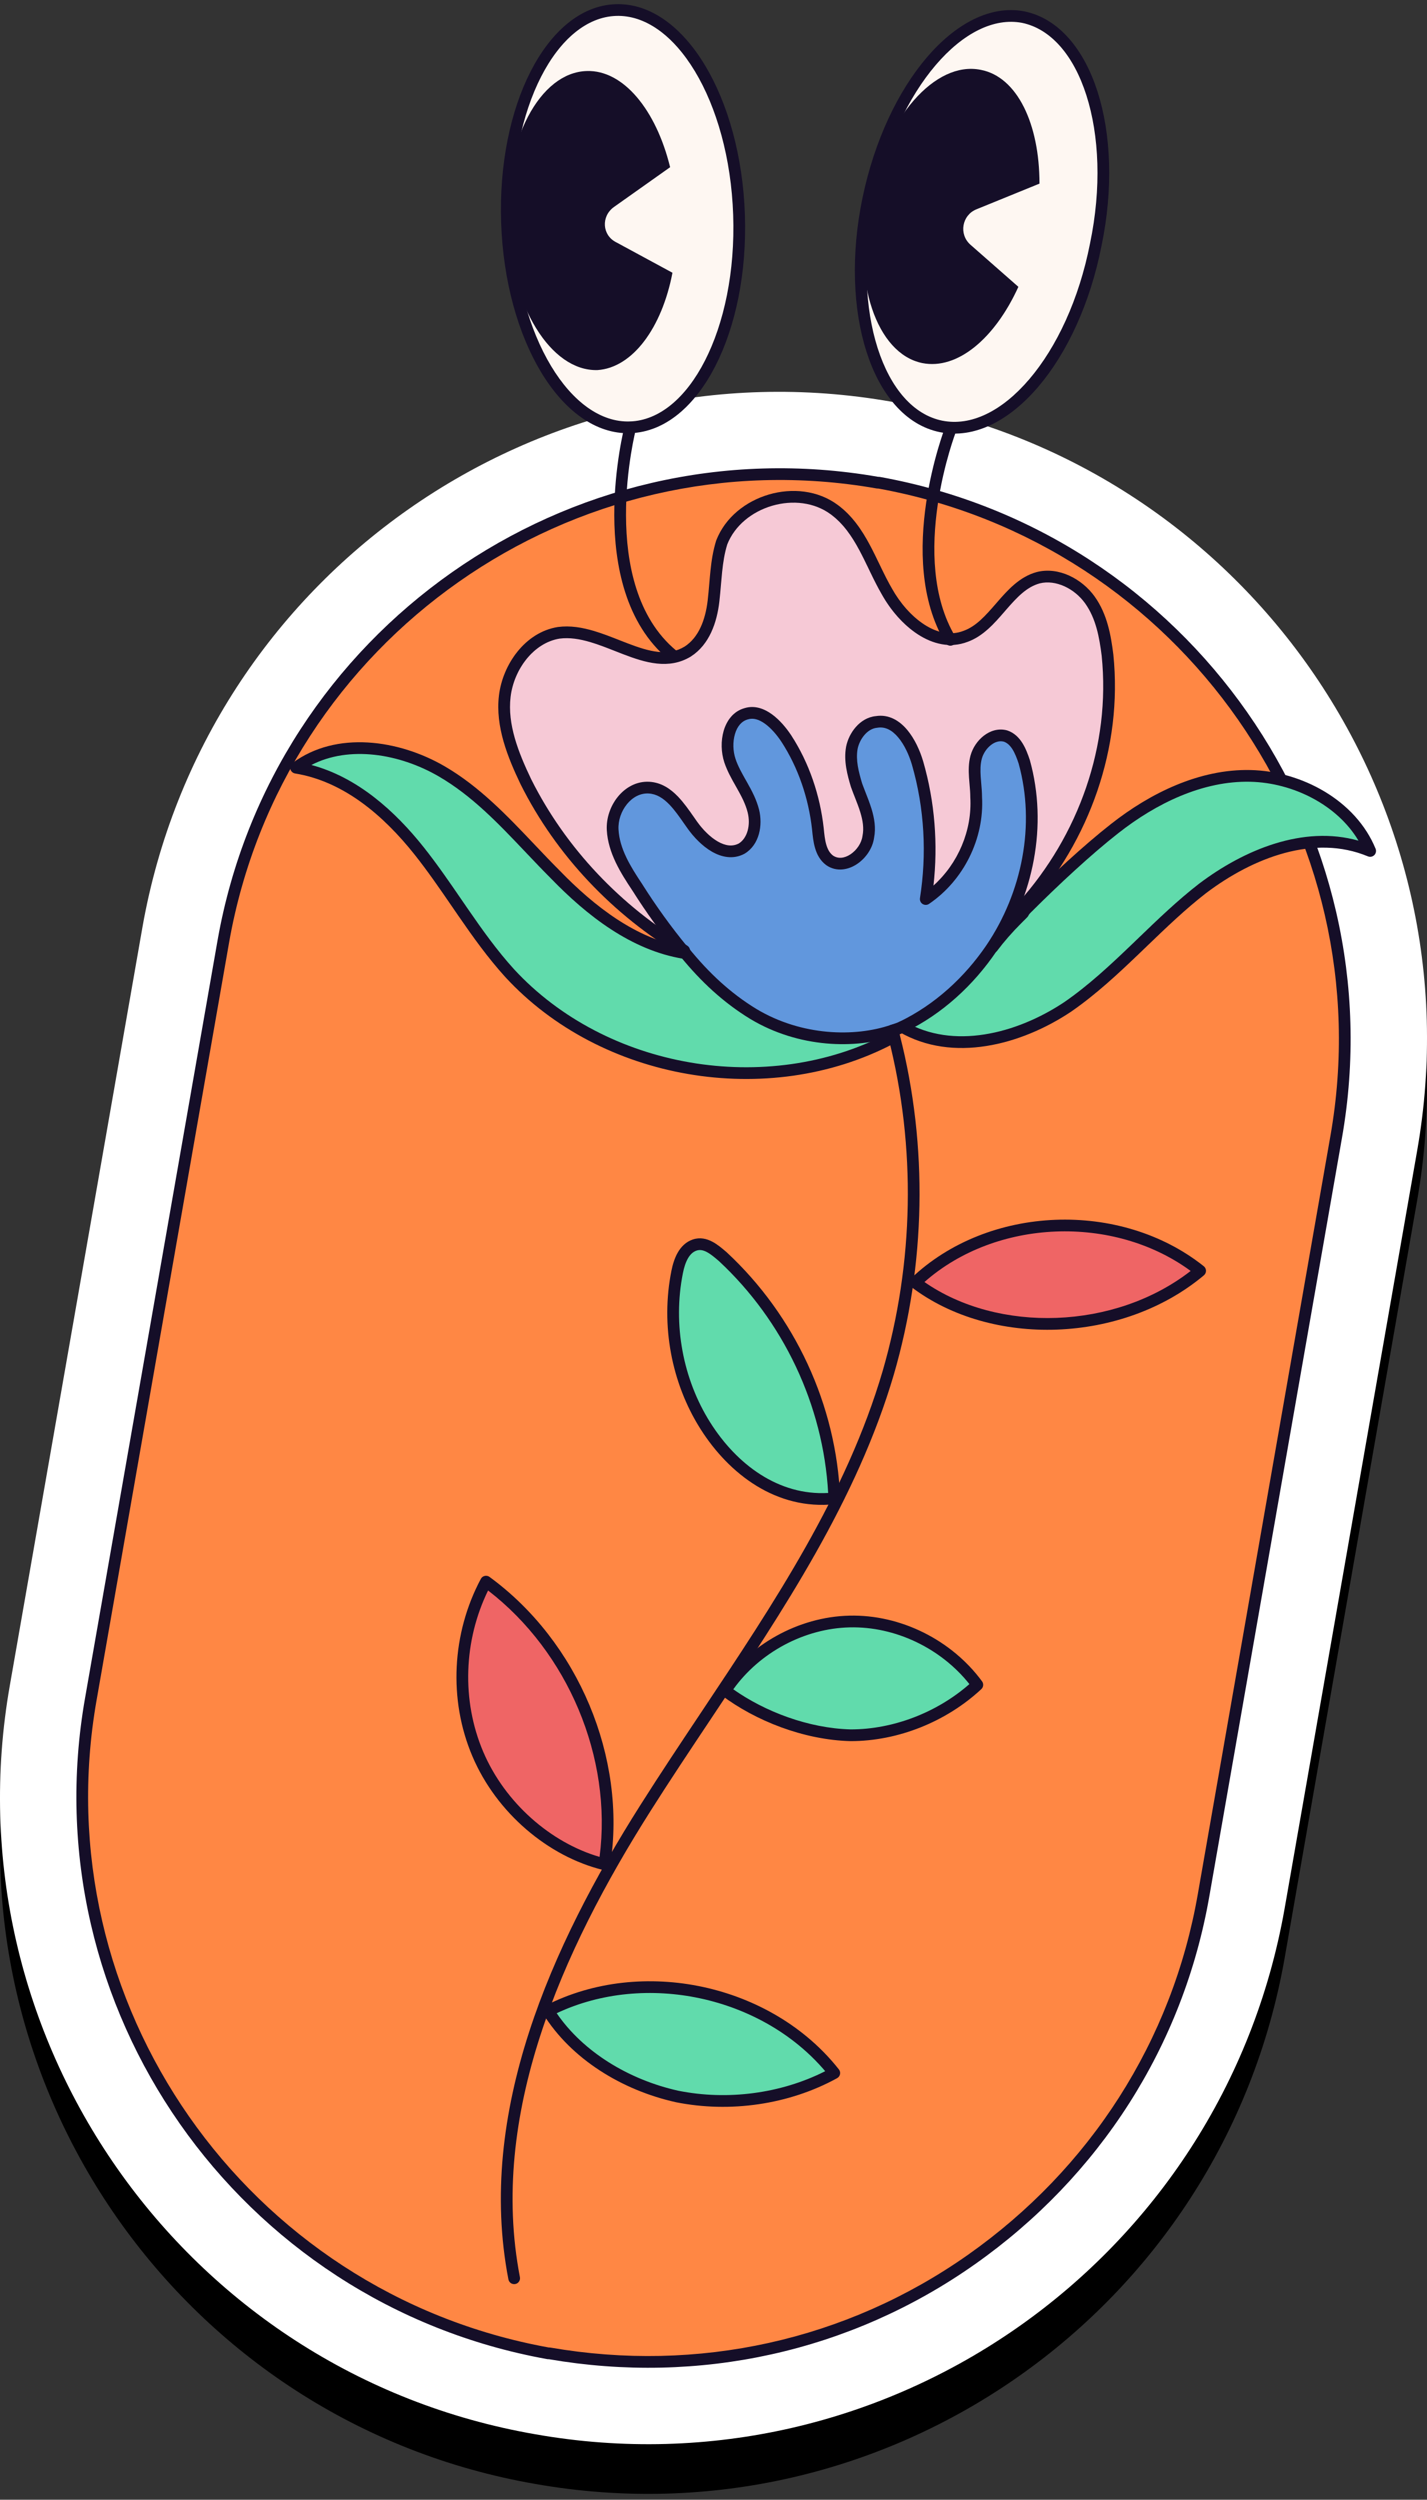 <svg width="177" height="310" viewBox="0 0 177 310" fill="none" xmlns="http://www.w3.org/2000/svg">
<rect x="0" y="0" width="177" height="310" fill="#333333" stroke="none"/>
<path d="M66.393 308.042C110.026 315.75 151.624 286.516 159.332 242.882L175.768 148.924C183.476 105.291 154.242 63.694 110.608 55.985C66.975 48.276 25.377 77.511 17.669 121.144L1.233 215.102C-6.475 258.736 22.759 300.479 66.393 308.042Z" fill="black"/>
<path d="M66.393 301.881C110.026 309.59 151.624 280.355 159.332 236.722L175.768 142.764C183.476 99.13 154.242 57.533 110.608 49.824C66.975 42.116 25.377 71.35 17.669 114.984L1.233 208.941C-6.475 252.575 22.759 294.318 66.393 301.881Z" fill="white"/>
<path d="M68.138 291.845C86.61 295.045 105.227 290.973 120.498 280.21C135.77 269.447 146.097 253.448 149.297 234.976L165.732 141.019C172.422 103.057 146.97 66.696 109.008 59.86H108.863C70.756 53.169 34.395 78.768 27.704 116.729L11.269 210.687C4.578 248.648 30.031 285.01 67.993 291.845H68.138Z" fill="#FF8744"/>
<path fill-rule="evenodd" clip-rule="evenodd" d="M28.421 116.854C35.042 79.288 71.027 53.955 108.737 60.576C108.779 60.584 108.821 60.587 108.863 60.587H108.943C146.476 67.382 171.633 103.348 165.016 140.892L148.58 234.852C145.414 253.129 135.197 268.961 120.08 279.615C104.968 290.265 86.547 294.296 68.262 291.129C68.221 291.122 68.18 291.118 68.138 291.118H68.058C30.525 284.324 5.368 248.357 11.985 210.813L28.421 116.854ZM108.926 59.133C70.446 52.412 33.745 78.268 26.988 116.603L10.553 210.561C3.793 248.918 29.51 285.654 67.864 292.561C67.895 292.567 67.927 292.57 67.959 292.572C67.97 292.572 67.982 292.573 67.993 292.573H68.076C86.714 295.785 105.502 291.668 120.917 280.804C136.343 269.933 146.78 253.766 150.013 235.1L166.448 141.145C173.209 102.787 147.491 66.051 109.137 59.144C109.095 59.137 109.052 59.133 109.008 59.133H108.926Z" fill="#150E28"/>
<path d="M67.993 249.375C71.338 254.757 77.301 258.684 83.846 259.993C90.391 261.447 97.518 260.284 103.336 257.084C95.336 246.757 79.628 243.412 67.993 249.375Z" fill="#61DBAC"/>
<path d="M83.992 157.599C82.683 164.144 83.992 171.126 87.482 176.653C90.973 182.325 96.645 186.543 103.481 185.67C103.045 174.326 97.954 163.417 89.664 155.709C88.646 154.836 87.482 153.818 86.173 154.254C84.864 154.69 84.283 156.29 83.992 157.599Z" fill="#61DBAC"/>
<path d="M105.518 200.942C99.409 201.088 93.446 204.433 90.1 209.523C94.173 212.723 99.991 214.905 105.663 215.05C111.481 215.05 117.299 212.723 121.371 208.796C117.735 203.851 111.626 200.797 105.518 200.942Z" fill="#61DBAC"/>
<path d="M60.284 196.142C56.794 202.687 56.357 210.687 59.266 217.523C62.175 224.359 68.429 229.595 74.829 231.195C76.865 217.959 71.047 203.997 60.284 196.142Z" fill="#EF6565"/>
<path d="M113.517 159.054C122.971 166.326 138.97 166.035 148.86 157.599C138.825 149.455 122.971 150.182 113.517 159.054Z" fill="#EF6565"/>
<path d="M127.044 94.476C129.08 102.33 127.334 110.766 122.971 117.602C123.844 116.438 124.862 115.275 126.025 114.111C126.171 113.966 126.171 113.966 126.316 113.82C126.462 113.675 126.607 113.529 126.753 113.384C126.898 113.239 127.044 113.093 127.189 112.802C134.752 104.366 138.825 92.876 137.661 81.677C137.37 79.204 136.934 76.732 135.479 74.841C134.025 72.805 131.552 71.496 129.08 72.078C125.298 72.95 123.698 78.041 120.062 79.35C116.135 80.659 112.208 77.314 110.317 73.823C108.281 70.187 106.972 65.969 103.772 63.642C99.263 60.296 91.846 62.478 89.81 67.714C88.937 70.041 89.082 72.514 88.791 74.986C88.501 77.459 87.628 79.932 85.592 81.241C80.792 84.15 75.12 78.041 69.593 78.913C65.957 79.495 63.339 83.131 62.902 86.767C62.466 90.404 63.775 94.04 65.52 97.385C69.883 106.112 76.719 113.384 85.155 118.329C83.119 115.857 81.228 113.093 79.483 110.475C78.028 108.293 76.574 105.966 76.429 103.348C76.429 100.73 78.319 97.821 80.937 98.112C83.41 98.258 84.864 100.73 86.319 102.767C87.773 104.803 90.246 106.839 92.428 105.675C93.882 104.803 94.318 102.767 93.882 101.021C93.3 98.84 91.7 96.949 90.973 94.767C90.246 92.585 90.682 89.531 93.009 88.949C95.046 88.367 96.936 90.258 97.954 92.004C100.136 95.349 101.445 99.276 101.882 103.203C102.027 104.657 102.172 106.257 103.336 107.13C105.081 108.439 107.845 106.548 108.136 104.221C108.427 102.039 107.408 99.858 106.681 97.821C106.099 96.367 105.663 94.767 106.099 93.167C106.39 91.567 107.554 90.113 109.154 89.967C111.772 89.531 113.517 92.585 114.244 95.058C115.844 100.439 116.135 106.257 115.262 111.93C119.335 109.166 121.662 104.221 121.517 99.276C121.371 97.676 121.08 95.931 121.517 94.331C121.953 92.731 123.553 91.276 125.153 91.713C126.171 91.567 126.753 93.167 127.044 94.476Z" fill="#F6C9D6"/>
<path d="M80.646 97.531C78.028 97.385 75.992 100.149 76.138 102.767C76.283 105.385 77.737 107.712 79.192 109.893C80.937 112.657 82.828 115.275 84.864 117.747C84.864 117.893 85.01 117.893 85.01 117.893C87.482 120.947 90.246 123.565 93.591 125.602C99.118 129.092 106.099 129.238 110.754 127.638C111.19 127.492 111.626 127.347 111.917 127.201C116.426 125.02 120.208 121.529 122.971 117.457C127.48 110.766 129.225 102.185 127.044 94.331C126.607 93.022 126.025 91.567 124.716 91.131C123.117 90.695 121.517 92.149 121.08 93.749C120.644 95.349 121.08 97.094 121.08 98.694C121.371 103.639 118.899 108.584 114.826 111.348C115.699 105.821 115.408 100.003 113.808 94.476C113.081 92.004 111.335 88.949 108.717 89.386C107.118 89.531 105.954 91.131 105.663 92.585C105.372 94.185 105.809 95.785 106.245 97.24C106.972 99.276 108.136 101.458 107.699 103.639C107.408 105.821 104.79 107.857 102.9 106.548C101.736 105.676 101.591 104.076 101.445 102.621C101.009 98.694 99.7 94.767 97.518 91.422C96.355 89.677 94.464 87.786 92.573 88.368C90.391 88.949 89.809 92.004 90.537 94.185C91.264 96.367 92.864 98.112 93.446 100.439C93.882 102.185 93.446 104.221 91.991 105.094C89.809 106.257 87.337 104.221 85.882 102.185C84.719 100.149 83.119 97.676 80.646 97.531Z" fill="#6197DD"/>
<path d="M110.754 127.783C106.245 129.383 99.263 129.238 93.591 125.747C90.246 123.711 87.482 121.093 85.01 118.038L84.719 118.184C78.465 117.166 73.083 112.948 68.72 108.439C64.211 103.93 60.139 98.839 54.612 95.64C49.085 92.44 41.667 91.422 36.577 95.203C42.831 96.221 47.921 100.585 51.848 105.53C55.775 110.475 58.83 116.002 63.048 120.656C74.683 133.31 95.046 136.801 110.317 128.801L110.899 128.656C110.899 128.365 110.754 128.074 110.754 127.783Z" fill="#61DBAC"/>
<path d="M126.025 113.966C124.862 115.129 123.844 116.293 122.971 117.456C120.208 121.674 116.426 125.02 111.917 127.201C118.171 130.837 126.316 128.801 132.425 124.729C138.534 120.511 143.333 114.548 149.151 110.039C155.115 105.53 162.969 102.476 169.95 105.385C167.623 99.712 161.223 96.222 155.115 96.076C149.006 95.931 143.043 98.84 138.243 102.621C134.898 105.239 130.825 109.021 127.334 112.511C127.189 112.657 127.044 112.802 126.898 113.093C126.753 113.239 126.607 113.384 126.462 113.529C126.171 113.82 126.025 113.966 126.025 113.966Z" fill="#61DBAC"/>
<path fill-rule="evenodd" clip-rule="evenodd" d="M110.754 127.056C110.352 127.056 110.026 127.381 110.026 127.783C110.026 128.037 110.089 128.267 110.127 128.401C110.137 128.436 110.145 128.462 110.151 128.484C110.16 128.514 110.166 128.535 110.173 128.56C110.173 128.561 110.174 128.563 110.174 128.564C110.177 128.607 110.184 128.649 110.195 128.69C113.653 142.234 113.365 156.646 109.474 170.049C104.97 185.36 96.003 198.808 87.006 212.3C84.456 216.123 81.904 219.95 79.45 223.824C68.378 241.307 59.078 262.023 63.061 282.675C63.137 283.069 63.518 283.327 63.913 283.251C64.307 283.175 64.565 282.794 64.489 282.399C60.618 262.327 69.644 242.027 80.679 224.602C83.089 220.797 85.612 217.015 88.144 213.219C97.163 199.698 106.297 186.004 110.87 170.458L110.87 170.456C114.827 156.826 115.126 142.172 111.619 128.39C111.609 128.305 111.591 128.233 111.58 128.193C111.568 128.148 111.551 128.09 111.538 128.045C111.533 128.028 111.529 128.013 111.526 128.001C111.491 127.881 111.481 127.819 111.481 127.783C111.481 127.381 111.155 127.056 110.754 127.056ZM110.178 128.581C110.178 128.582 110.178 128.58 110.177 128.577C110.178 128.58 110.178 128.581 110.178 128.581Z" fill="#150E28"/>
<path fill-rule="evenodd" clip-rule="evenodd" d="M121.812 208.511C118.038 203.378 111.706 200.209 105.355 200.361C99.005 200.512 92.822 203.981 89.347 209.269C89.136 209.59 89.211 210.02 89.519 210.251C93.697 213.385 99.658 215.773 105.499 215.923L105.518 215.923C111.379 215.923 117.372 213.523 121.721 209.474C121.991 209.222 122.03 208.808 121.812 208.511ZM120.241 208.851C116.202 212.386 110.792 214.466 105.527 214.469C100.281 214.332 94.882 212.266 90.955 209.497C94.232 204.926 99.753 201.949 105.389 201.815C111.038 201.68 116.705 204.401 120.241 208.851Z" fill="#150E28"/>
<path fill-rule="evenodd" clip-rule="evenodd" d="M60.122 195.434C59.916 195.481 59.742 195.614 59.642 195.8C56.051 202.534 55.599 210.764 58.597 217.808C61.593 224.848 68.027 230.245 74.801 231.901C74.999 231.95 75.208 231.913 75.378 231.8C75.547 231.687 75.661 231.508 75.693 231.307C77.772 217.942 71.691 203.566 60.713 195.555C60.543 195.431 60.327 195.386 60.122 195.434ZM74.37 230.28C68.338 228.525 62.641 223.597 59.935 217.238C57.226 210.871 57.508 203.451 60.539 197.242C70.439 204.864 75.967 217.973 74.37 230.28Z" fill="#150E28"/>
<path fill-rule="evenodd" clip-rule="evenodd" d="M149.314 157.031C138.998 148.808 122.591 149.4 113.015 158.527C112.861 158.674 112.779 158.882 112.791 159.095C112.803 159.308 112.908 159.505 113.078 159.633C122.96 167.12 139.189 166.655 149.328 158.157C149.495 158.016 149.59 157.809 149.588 157.59C149.585 157.372 149.484 157.167 149.314 157.031ZM114.665 158.988C123.809 165.346 138.254 164.947 147.684 157.615C138.13 150.596 123.559 151.141 114.665 158.988Z" fill="#150E28"/>
<path fill-rule="evenodd" clip-rule="evenodd" d="M89.18 156.397C97.156 163.818 102.116 174.254 102.722 185.148C96.563 185.496 91.383 181.613 88.097 176.41C84.707 171.041 83.432 164.25 84.705 157.887C84.843 157.197 85.041 156.556 85.331 156.053C85.616 155.558 85.965 155.236 86.403 155.089C86.805 154.956 87.21 155.025 87.687 155.278C88.18 155.54 88.658 155.949 89.18 156.397ZM88.369 153.994C87.682 153.629 86.851 153.407 85.943 153.71C85.073 154 84.477 154.622 84.07 155.327C83.669 156.025 83.431 156.839 83.279 157.602C81.933 164.33 83.277 171.501 86.868 177.186C90.442 182.846 96.345 187.306 103.558 186.539C103.939 186.498 104.223 186.17 104.208 185.788C103.764 174.247 98.588 163.159 90.159 155.321C90.152 155.315 90.145 155.308 90.137 155.302C90.117 155.285 90.097 155.267 90.076 155.249C89.595 154.837 89.009 154.333 88.369 153.994Z" fill="#150E28"/>
<path fill-rule="evenodd" clip-rule="evenodd" d="M104.052 256.634C95.691 246.032 79.604 242.608 67.661 248.728C67.48 248.821 67.346 248.985 67.292 249.181C67.238 249.377 67.268 249.587 67.375 249.759C70.844 255.34 77.14 259.215 83.834 260.703L83.849 260.706C90.556 262.047 97.858 261.007 103.832 257.721C104.019 257.618 104.152 257.438 104.194 257.229C104.237 257.019 104.185 256.802 104.052 256.634ZM102.356 256.856C96.844 259.645 90.235 260.498 84.142 259.281C78.029 257.921 72.351 254.491 69.05 249.666C80.037 244.482 94.459 247.545 102.356 256.856Z" fill="#150E28"/>
<path fill-rule="evenodd" clip-rule="evenodd" d="M96.911 91.968C99.023 95.207 100.297 99.02 100.722 102.843C100.724 102.868 100.727 102.894 100.73 102.92C100.799 103.612 100.878 104.412 101.092 105.15C101.318 105.931 101.712 106.712 102.463 107.275C102.468 107.279 102.473 107.283 102.479 107.287C102.481 107.288 102.483 107.29 102.486 107.292C103.755 108.171 105.219 107.876 106.303 107.153C107.373 106.44 108.233 105.221 108.417 103.905C108.662 102.653 108.445 101.436 108.104 100.318C107.897 99.639 107.616 98.923 107.354 98.254C107.203 97.867 107.057 97.497 106.936 97.158C106.499 95.699 106.125 94.266 106.377 92.867C106.499 92.264 106.806 91.62 107.246 91.12C107.685 90.62 108.216 90.307 108.783 90.255C108.801 90.254 108.819 90.251 108.837 90.248C109.793 90.089 110.649 90.541 111.415 91.453C112.183 92.368 112.763 93.647 113.11 94.825C114.678 100.245 114.965 105.954 114.108 111.38C114.063 111.666 114.192 111.952 114.436 112.107C114.681 112.263 114.995 112.258 115.234 112.095C119.511 109.193 122.105 104.015 121.807 98.818C121.806 98.266 121.754 97.671 121.706 97.109C121.682 96.835 121.659 96.569 121.642 96.32C121.589 95.506 121.596 94.767 121.782 94.086C121.959 93.438 122.378 92.808 122.908 92.396C123.429 91.991 123.99 91.84 124.506 91.973C124.937 92.123 125.286 92.447 125.591 92.934C125.902 93.433 126.133 94.045 126.348 94.689C128.459 102.312 126.767 110.667 122.369 117.195C119.668 121.174 115.98 124.573 111.6 126.692L111.592 126.696C111.358 126.813 110.98 126.941 110.524 127.093L110.517 127.095C106.052 128.63 99.442 128.496 93.822 125.125C90.564 123.141 87.862 120.586 85.43 117.581C85.391 117.534 85.348 117.492 85.301 117.457C85.294 117.448 85.287 117.439 85.28 117.431C83.264 114.982 81.391 112.389 79.661 109.651L79.652 109.635C78.185 107.436 76.851 105.265 76.718 102.872C76.656 101.755 77.063 100.586 77.773 99.718C78.48 98.854 79.435 98.346 80.46 98.402C81.439 98.46 82.259 98.975 83.049 99.797C83.684 100.459 84.239 101.254 84.816 102.079C84.972 102.302 85.13 102.527 85.291 102.753C86.056 103.824 87.109 104.928 88.301 105.615C89.499 106.305 90.942 106.623 92.333 105.881C92.344 105.875 92.355 105.869 92.365 105.863C94.206 104.758 94.628 102.317 94.151 100.409C93.834 99.14 93.243 98.047 92.679 97.046C92.628 96.955 92.577 96.865 92.526 96.776C92.008 95.859 91.533 95.02 91.227 94.101C90.908 93.146 90.878 91.989 91.162 91.028C91.445 90.067 91.997 89.419 92.76 89.216C92.769 89.213 92.778 89.211 92.787 89.208C93.424 89.012 94.13 89.206 94.892 89.757C95.65 90.305 96.356 91.136 96.911 91.968ZM92.372 87.814C93.621 87.436 94.801 87.895 95.745 88.578C96.695 89.266 97.515 90.251 98.123 91.164L98.127 91.17C100.377 94.62 101.72 98.657 102.168 102.686L102.171 102.718C102.245 103.454 102.313 104.138 102.489 104.746C102.662 105.342 102.919 105.795 103.325 106.103C103.944 106.525 104.73 106.453 105.496 105.943C106.274 105.425 106.864 104.544 106.978 103.689C106.981 103.673 106.983 103.657 106.986 103.642C107.171 102.72 107.024 101.763 106.713 100.743C106.516 100.098 106.281 99.5 106.038 98.884C105.879 98.48 105.717 98.068 105.56 97.63C105.556 97.618 105.552 97.606 105.548 97.594C105.116 96.153 104.621 94.394 104.948 92.601L104.95 92.588C105.12 91.739 105.539 90.858 106.153 90.16C106.763 89.466 107.604 88.91 108.624 88.809C110.273 88.546 111.59 89.4 112.529 90.518C113.469 91.639 114.125 93.123 114.506 94.416L114.507 94.419C115.966 99.461 116.356 104.736 115.785 109.822C118.824 107.102 120.596 102.987 120.354 98.882C120.353 98.868 120.353 98.854 120.353 98.84C120.353 98.341 120.31 97.853 120.264 97.326C120.238 97.037 120.212 96.736 120.191 96.414C120.135 95.555 120.128 94.622 120.379 93.703C120.638 92.751 121.237 91.853 122.016 91.248C122.798 90.64 123.829 90.281 124.908 90.575C124.921 90.578 124.934 90.582 124.946 90.587C125.815 90.876 126.406 91.495 126.824 92.164C127.237 92.825 127.514 93.587 127.733 94.246C127.737 94.258 127.741 94.27 127.744 94.281C129.989 102.361 128.189 111.16 123.574 118.008L123.573 118.01C120.748 122.174 116.874 125.755 112.238 127.999C111.901 128.168 111.427 128.325 111.021 128.461L110.99 128.471C110.989 128.471 110.988 128.472 110.987 128.472C106.145 130.135 99.085 129.979 93.072 126.371L93.067 126.368C89.691 124.313 86.903 121.686 84.422 118.647C84.327 118.592 84.222 118.508 84.137 118.38C84.105 118.333 84.079 118.285 84.059 118.235C82.042 115.776 80.168 113.176 78.436 110.435C76.995 108.273 75.424 105.792 75.266 102.952C75.183 101.451 75.722 99.929 76.647 98.797C77.576 97.662 78.948 96.861 80.541 96.95L80.544 96.95C82.036 97.038 83.179 97.832 84.098 98.791C84.819 99.542 85.46 100.459 86.044 101.295C86.191 101.506 86.334 101.711 86.474 101.908C87.164 102.873 88.073 103.805 89.027 104.355C89.968 104.896 90.847 105.017 91.633 104.606C92.69 103.959 93.134 102.336 92.74 100.761C92.475 99.702 91.975 98.76 91.412 97.76C91.36 97.668 91.307 97.574 91.254 97.48C90.746 96.584 90.201 95.622 89.847 94.561C89.438 93.334 89.396 91.873 89.766 90.616C90.136 89.362 90.962 88.196 92.372 87.814Z" fill="#150E28"/>
<path fill-rule="evenodd" clip-rule="evenodd" d="M126.48 113.398C126.166 113.147 125.708 113.198 125.458 113.511C125.198 113.836 124.9 114.136 124.581 114.437C124.478 114.534 124.37 114.634 124.259 114.736C124.042 114.937 123.818 115.144 123.62 115.342C123.336 115.626 123.336 116.087 123.62 116.371C123.904 116.655 124.365 116.655 124.649 116.371C124.829 116.191 125.014 116.019 125.216 115.833C125.331 115.726 125.452 115.615 125.579 115.494C125.915 115.177 126.271 114.823 126.593 114.42C126.844 114.106 126.793 113.649 126.48 113.398Z" fill="#150E28"/>
<path fill-rule="evenodd" clip-rule="evenodd" d="M127.121 112.87C126.837 112.586 126.377 112.586 126.093 112.87L125.657 113.306C125.373 113.59 125.373 114.051 125.657 114.335C125.941 114.619 126.401 114.619 126.685 114.335L127.121 113.898C127.405 113.614 127.405 113.154 127.121 112.87Z" fill="#150E28"/>
<path fill-rule="evenodd" clip-rule="evenodd" d="M95.369 61.326C92.523 62.158 89.956 64.146 88.841 67.014C88.835 67.03 88.829 67.045 88.825 67.061C88.44 68.292 88.252 69.547 88.123 70.784C88.063 71.353 88.018 71.892 87.973 72.425C87.917 73.099 87.861 73.762 87.778 74.465C87.496 76.864 86.668 79.056 84.915 80.187C82.854 81.431 80.566 80.825 77.834 79.779C77.51 79.656 77.179 79.525 76.843 79.393C75.813 78.988 74.736 78.564 73.665 78.246C72.233 77.82 70.731 77.555 69.207 77.756L69.187 77.759C65.134 78.407 62.351 82.394 61.889 86.245C61.425 90.11 62.974 93.918 64.573 97.262L64.579 97.274L64.579 97.274C69.008 106.132 76.089 113.505 84.492 118.517C84.837 118.723 85.283 118.61 85.489 118.265C85.695 117.92 85.582 117.474 85.237 117.268C77.061 112.391 70.18 105.222 65.883 96.629C64.284 93.285 62.925 89.823 63.333 86.418C63.743 83 66.192 79.717 69.407 79.197C70.643 79.036 71.919 79.244 73.251 79.64C74.256 79.939 75.249 80.329 76.264 80.729C76.611 80.865 76.96 81.003 77.314 81.138C79.996 82.164 82.942 83.084 85.678 81.426L85.694 81.416C88.008 79.928 88.924 77.178 89.223 74.635C89.304 73.941 89.367 73.207 89.427 72.492C89.473 71.954 89.518 71.427 89.569 70.935C89.694 69.744 89.868 68.607 90.205 67.519C91.131 65.162 93.285 63.45 95.777 62.721C98.277 61.99 101.012 62.279 103.048 63.789L103.049 63.79C104.594 64.932 105.66 66.494 106.604 68.257C107.004 69.005 107.376 69.775 107.755 70.561C107.823 70.703 107.892 70.845 107.961 70.988C108.408 71.912 108.872 72.85 109.395 73.747C110.458 75.643 112.022 77.484 113.848 78.669C115.68 79.858 117.851 80.428 120.025 79.595C121.956 78.897 123.348 77.291 124.588 75.861C124.65 75.788 124.713 75.716 124.774 75.645C126.124 74.093 127.331 72.789 128.972 72.345C130.931 71.859 133.266 72.965 134.597 74.827C135.933 76.699 136.357 79.002 136.648 81.323C137.786 92.445 133.792 103.587 126.357 111.88C126.089 112.179 126.114 112.639 126.413 112.907C126.712 113.175 127.171 113.15 127.44 112.851C135.128 104.275 139.28 92.731 138.094 81.166L138.092 81.15C137.8 78.819 137.351 76.181 135.78 73.982C134.203 71.774 131.306 70.262 128.613 70.936L128.6 70.939L128.6 70.939C126.462 71.515 124.98 73.192 123.677 74.691C123.647 74.725 123.618 74.759 123.589 74.793C122.259 76.323 121.094 77.664 119.525 78.229L119.51 78.235C117.905 78.852 116.224 78.477 114.64 77.449C113.051 76.417 111.635 74.77 110.661 73.031L110.655 73.02L110.655 73.02C110.161 72.174 109.717 71.278 109.27 70.354C109.202 70.215 109.135 70.075 109.067 69.935C108.689 69.15 108.302 68.349 107.886 67.571C106.903 65.734 105.714 63.951 103.914 62.62C101.441 60.787 98.213 60.493 95.369 61.326Z" fill="#150E28"/>
<path fill-rule="evenodd" clip-rule="evenodd" d="M138.693 103.338C143.423 99.611 149.223 96.809 155.097 96.948C160.398 97.075 165.862 99.817 168.503 104.257C161.632 102.311 154.277 105.397 148.713 109.604L148.706 109.609C146.069 111.653 143.641 113.99 141.24 116.3C140.958 116.572 140.676 116.843 140.394 117.114C137.704 119.694 135.016 122.201 132.017 124.272C126.009 128.276 118.184 130.149 112.283 126.718C111.936 126.516 111.49 126.634 111.289 126.981C111.087 127.328 111.204 127.774 111.552 127.975C118.157 131.816 126.62 129.618 132.828 125.479L132.838 125.473C135.946 123.327 138.71 120.744 141.401 118.163C141.683 117.892 141.965 117.621 142.247 117.35C144.654 115.034 147.024 112.754 149.593 110.762C155.486 106.308 163.052 103.444 169.67 106.201C169.942 106.314 170.254 106.253 170.463 106.046C170.671 105.838 170.734 105.526 170.623 105.254C168.161 99.253 161.456 95.645 155.132 95.494C148.789 95.343 142.663 98.358 137.794 102.195C134.415 104.839 130.32 108.643 126.82 112.143L126.818 112.145C126.674 112.289 126.487 112.476 126.306 112.802L126.056 113.052L126.055 113.053L126.053 113.055L126.051 113.058L125.738 113.371L125.736 113.372L125.697 113.411L125.695 113.413L125.693 113.415L125.69 113.419L125.689 113.419L125.688 113.42L125.686 113.422L125.685 113.423L125.657 113.452C124.472 114.636 123.431 115.826 122.535 117.02C122.294 117.341 122.359 117.797 122.68 118.038C123.001 118.279 123.457 118.214 123.698 117.893C124.548 116.76 125.543 115.622 126.685 114.48L126.756 114.409L126.757 114.408L126.896 114.269L126.897 114.268L126.939 114.226L126.94 114.225L126.946 114.219L126.947 114.219L126.947 114.218L127.303 113.862L127.304 113.861L127.305 113.86L127.306 113.859L127.307 113.858L127.309 113.856L127.31 113.855L127.412 113.753C127.468 113.698 127.514 113.634 127.549 113.564C127.598 113.464 127.643 113.398 127.684 113.347C127.728 113.292 127.774 113.246 127.849 113.171C131.33 109.69 135.379 105.931 138.691 103.339L138.693 103.338Z" fill="#150E28"/>
<path fill-rule="evenodd" clip-rule="evenodd" d="M38.625 94.869C43.293 92.448 49.524 93.45 54.393 96.269C58.531 98.665 61.815 102.124 65.18 105.67C66.218 106.764 67.265 107.867 68.347 108.949C72.74 113.487 78.257 117.845 84.748 118.901C85.144 118.966 85.518 118.697 85.582 118.301C85.647 117.904 85.378 117.53 84.981 117.466C78.965 116.487 73.721 112.411 69.388 107.933L69.38 107.925L69.38 107.925C68.359 106.904 67.35 105.841 66.334 104.77C62.941 101.192 59.459 97.522 55.121 95.01C49.468 91.737 41.709 90.593 36.288 94.62C36.054 94.794 35.946 95.091 36.015 95.375C36.084 95.659 36.317 95.874 36.605 95.921C42.596 96.896 47.541 101.093 51.424 105.982C53.053 108.033 54.529 110.184 56.019 112.354C56.307 112.774 56.595 113.195 56.886 113.615C58.669 116.2 60.51 118.779 62.654 121.145L62.658 121.149C74.518 134.047 95.239 137.597 110.8 129.445C111.156 129.259 111.293 128.82 111.107 128.464C110.921 128.108 110.481 127.971 110.125 128.157C95.144 136.004 75.141 132.574 63.73 120.166C61.657 117.878 59.862 115.367 58.083 112.789C57.797 112.375 57.511 111.959 57.225 111.542C55.736 109.372 54.227 107.172 52.563 105.078C48.962 100.542 44.32 96.394 38.625 94.869Z" fill="#150E28"/>
<path d="M107.699 24.662C104.79 38.625 108.863 51.279 116.717 52.879C124.571 54.479 133.152 44.443 135.916 30.335C138.825 16.372 134.752 3.718 126.898 2.118C119.189 0.664 110.608 10.7 107.699 24.662Z" fill="#FEF7F2"/>
<path fill-rule="evenodd" clip-rule="evenodd" d="M126.758 2.832C130.31 3.558 133.152 6.82 134.75 11.812C136.342 16.781 136.637 23.305 135.204 30.186L135.202 30.195L135.202 30.195C133.84 37.151 131.049 43.065 127.672 47.025C124.279 51.005 120.415 52.89 116.862 52.166C113.308 51.442 110.464 48.179 108.865 43.185C107.273 38.216 106.978 31.692 108.411 24.811C109.846 17.926 112.673 12.044 116.052 8.081C119.449 4.097 123.279 2.178 126.758 2.832ZM114.945 7.137C111.38 11.318 108.462 17.436 106.987 24.514C105.512 31.596 105.798 38.38 107.479 43.628C109.152 48.852 112.272 52.715 116.572 53.591C120.873 54.467 125.227 52.135 128.779 47.969C132.346 43.785 135.227 37.629 136.629 30.479C138.103 23.399 137.816 16.616 136.136 11.368C134.463 6.145 131.343 2.281 127.043 1.406L127.033 1.404L127.033 1.404C122.805 0.606 118.492 2.978 114.945 7.137Z" fill="#150E28"/>
<path d="M121.662 8.663C126.171 9.536 128.934 15.354 128.934 22.771L121.08 25.971C119.335 26.698 118.899 29.025 120.353 30.334L126.316 35.57C123.407 41.97 118.753 45.897 114.39 45.024C108.717 43.861 105.663 34.843 107.699 24.808C109.736 14.626 115.99 7.499 121.662 8.663Z" fill="#150E28"/>
<path d="M62.886 27.615C62.395 13.325 68.439 1.52 76.387 1.247C84.335 0.973 91.176 12.336 91.667 26.625C92.159 40.915 86.114 52.721 78.167 52.994C70.219 53.267 63.378 41.905 62.886 27.615Z" fill="#FEF7F2"/>
<path fill-rule="evenodd" clip-rule="evenodd" d="M87.434 44.734C85.045 49.402 81.732 52.144 78.142 52.267C74.551 52.391 71.058 49.883 68.353 45.391C65.663 40.922 63.855 34.635 63.613 27.59C63.371 20.545 64.743 14.148 67.119 9.506C69.509 4.839 72.822 2.097 76.412 1.973C80.002 1.85 83.496 4.358 86.2 8.85C88.89 13.318 90.698 19.605 90.941 26.65C91.183 33.695 89.811 40.092 87.434 44.734ZM88.729 45.397C91.238 40.496 92.643 33.845 92.394 26.6C92.145 19.356 90.287 12.817 87.446 8.1C84.621 3.406 80.719 0.37 76.362 0.52C72.005 0.67 68.322 3.967 65.825 8.843C63.315 13.745 61.91 20.395 62.16 27.64C62.409 34.885 64.267 41.423 67.107 46.141C69.933 50.834 73.834 53.871 78.192 53.721C82.549 53.571 86.232 50.274 88.729 45.397Z" fill="#150E28"/>
<path d="M72.792 8.809C77.301 8.663 81.374 13.608 83.119 20.735L76.138 25.68C74.538 26.844 74.683 29.171 76.428 30.044L83.41 33.825C82.101 40.661 78.465 45.606 74.101 45.897C68.284 46.043 63.338 37.898 62.902 27.717C62.466 17.39 66.975 8.954 72.792 8.809Z" fill="#150E28"/>
<path fill-rule="evenodd" clip-rule="evenodd" d="M118.142 52.636C117.767 52.492 117.346 52.679 117.202 53.053L117.881 53.315C117.202 53.053 117.202 53.053 117.202 53.053L117.2 53.058L117.196 53.068L117.182 53.105C117.17 53.138 117.153 53.185 117.13 53.246C117.085 53.369 117.021 53.549 116.942 53.781C116.784 54.244 116.565 54.914 116.323 55.749C115.839 57.417 115.258 59.75 114.87 62.409C114.099 67.695 114.071 74.414 117.257 79.724C117.464 80.068 117.91 80.18 118.255 79.973C118.599 79.767 118.711 79.32 118.504 78.975C115.582 74.105 115.553 67.805 116.309 62.619C116.685 60.042 117.249 57.776 117.72 56.154C117.955 55.343 118.166 54.695 118.318 54.251C118.394 54.03 118.455 53.859 118.497 53.745C118.517 53.688 118.533 53.645 118.544 53.616L118.556 53.585L118.559 53.578L118.559 53.576C118.703 53.202 118.517 52.781 118.142 52.636Z" fill="#150E28"/>
<path fill-rule="evenodd" clip-rule="evenodd" d="M78.356 52.32C77.968 52.219 77.571 52.453 77.47 52.842L78.174 53.024C77.47 52.842 77.47 52.841 77.47 52.842L77.469 52.847L77.466 52.859L77.454 52.905C77.444 52.945 77.43 53.003 77.412 53.078C77.376 53.229 77.325 53.449 77.264 53.732C77.143 54.296 76.982 55.11 76.822 56.111C76.502 58.113 76.183 60.876 76.192 63.917C76.211 69.954 77.524 77.295 82.945 81.8C83.254 82.057 83.713 82.014 83.969 81.705C84.226 81.396 84.184 80.938 83.875 80.681C78.969 76.605 77.665 69.837 77.647 63.912C77.638 60.971 77.946 58.289 78.258 56.341C78.414 55.368 78.57 54.58 78.686 54.038C78.745 53.766 78.793 53.556 78.827 53.415C78.844 53.345 78.857 53.292 78.865 53.257L78.875 53.218L78.877 53.209L78.878 53.207" fill="#150E28"/>
</svg>
